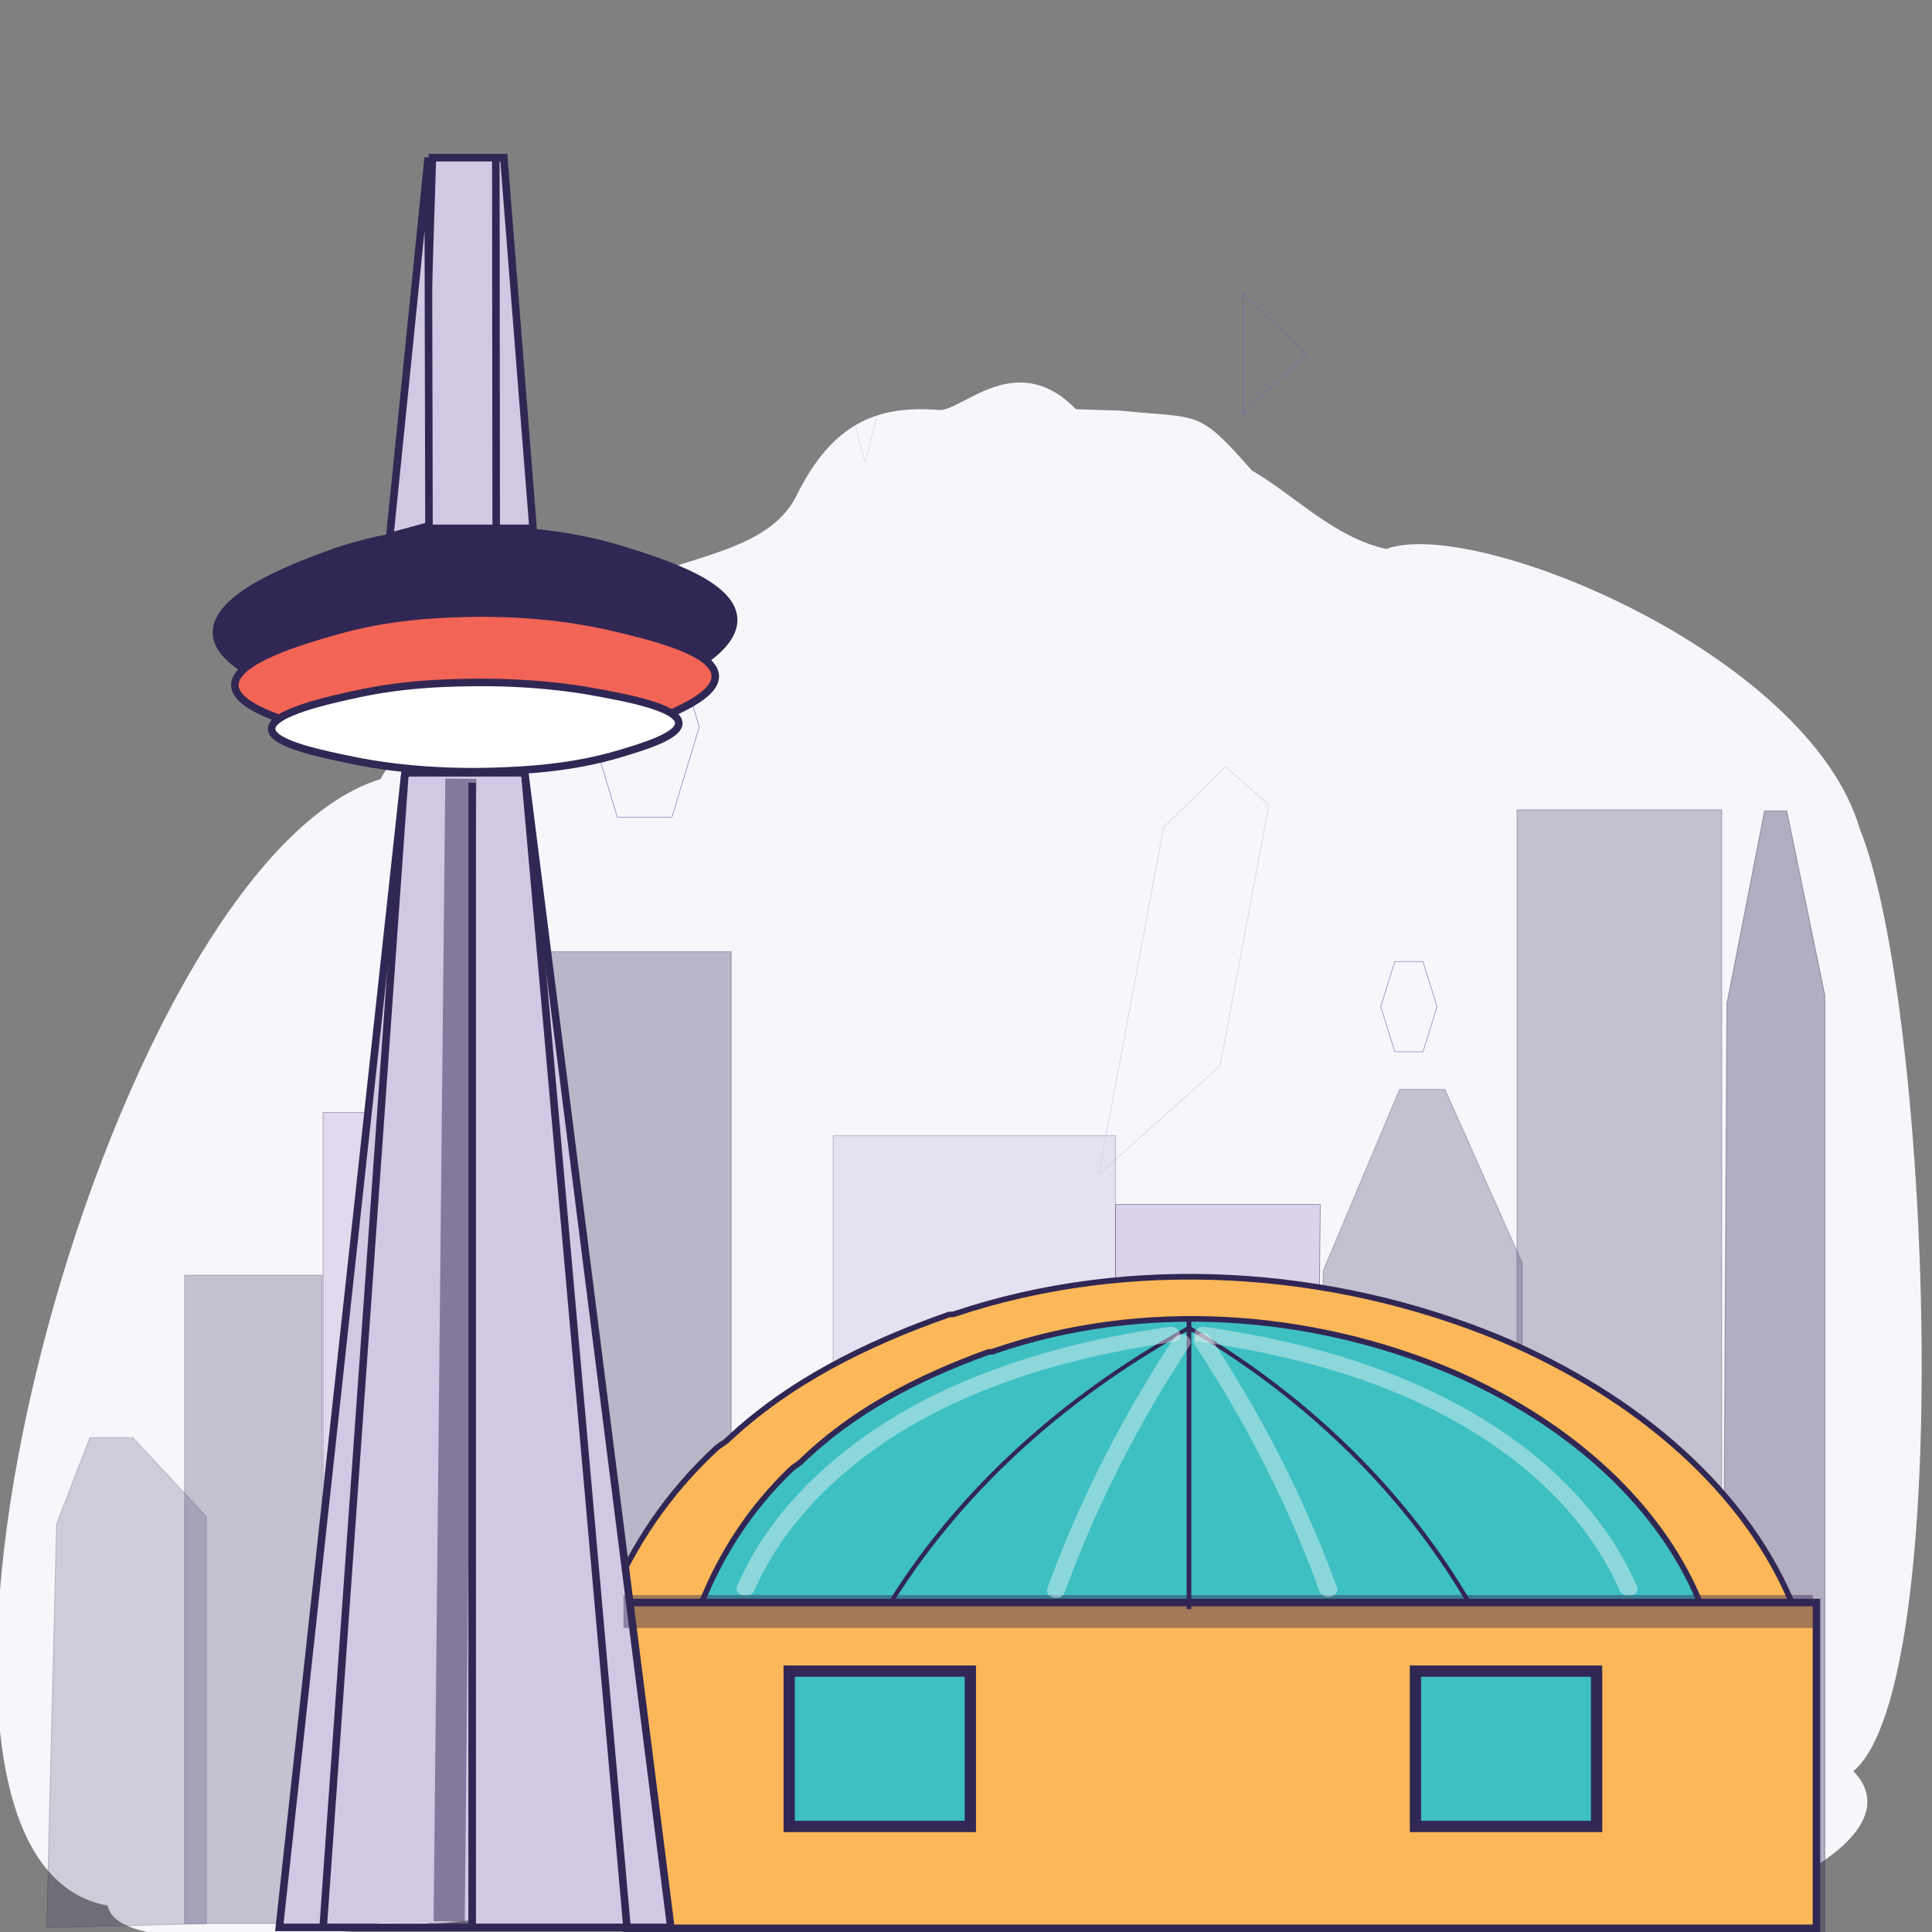 <?xml version="1.0" encoding="utf-8"?>
<!-- Generator: Adobe Illustrator 27.0.0, SVG Export Plug-In . SVG Version: 6.00 Build 0)  -->
<svg version="1.1" xmlns="http://www.w3.org/2000/svg" xmlns:xlink="http://www.w3.org/1999/xlink" x="0px" y="0px"
	 viewBox="0 0 2050 2050" style="enable-background:new 0 0 2050 2050;" xml:space="preserve">
<rect x="0" y="0" width="2050" height="2050" fill="#808080" stroke="none"/>
<style type="text/css">
	.st0{fill:#F7F6FB;}
	.st1{fill:none;stroke:#6169B0;stroke-width:0.5;}
	.st2{opacity:0.253;fill:none;stroke:#6169B0;stroke-width:0.5;enable-background:new    ;}
	.st3{opacity:0.2;fill:none;stroke:#6169B0;stroke-width:0.9;enable-background:new    ;}
	.st4{opacity:0.26;fill:#312754;stroke:#312754;stroke-miterlimit:10;enable-background:new    ;}
	.st5{opacity:0.31;fill:#312754;stroke:#312754;stroke-miterlimit:10;enable-background:new    ;}
	.st6{opacity:0.45;fill:#D1C8E3;stroke:#312754;stroke-width:0.5;stroke-miterlimit:10;enable-background:new    ;}
	.st7{opacity:0.76;fill:#D1C8E3;stroke:#312754;stroke-width:0.5;stroke-miterlimit:10;enable-background:new    ;}
	.st8{opacity:0.2;fill:#312754;stroke:#312754;stroke-miterlimit:10;enable-background:new    ;}
	.st9{opacity:0.25;fill:#312754;stroke:#312754;stroke-miterlimit:10;enable-background:new    ;}
	.st10{opacity:0.59;fill:#D1C8E3;stroke:#312754;stroke-width:0.5;stroke-miterlimit:10;enable-background:new    ;}
	.st11{opacity:0.62;fill:#D1C8E3;stroke:#312754;stroke-width:0.5;stroke-miterlimit:10;enable-background:new    ;}
	.st12{opacity:0.35;fill:#312754;stroke:#312754;stroke-miterlimit:10;enable-background:new    ;}
	.st13{fill:#D1C8E3;}
	.st14{fill:none;stroke:#D1C8E3;stroke-miterlimit:10;}
	.st15{fill:none;stroke:#312754;stroke-miterlimit:10;}
	.st16{fill:#312754;stroke:#D1C8E3;stroke-miterlimit:10;}
	.st17{fill:#FCB858;stroke:#312754;stroke-width:6;stroke-miterlimit:10;}
	.st18{fill:#3EC0C3;stroke:#312754;stroke-width:6;stroke-miterlimit:10;}
	.st19{fill:#FCB858;stroke:#312754;stroke-width:8;stroke-miterlimit:10;}
	.st20{fill:#D1C8E3;stroke:#312754;stroke-width:8;stroke-miterlimit:10;}
	.st21{fill:#312754;stroke:#312754;stroke-width:8;stroke-miterlimit:10;}
	.st22{fill:#FFFFFF;stroke:#312754;stroke-width:8;stroke-miterlimit:10;}
	.st23{fill:#F26455;stroke:#312754;stroke-width:8;stroke-miterlimit:10;}
	.st24{fill:none;stroke:#312754;stroke-width:8;stroke-miterlimit:10;}
	.st25{fill:#D1C8E3;stroke:#312754;stroke-width:5;stroke-miterlimit:10;}
	.st26{fill:#3EC0C3;stroke:#312754;stroke-width:7;stroke-miterlimit:10;}
	.st27{fill:none;stroke:#312754;stroke-width:5;stroke-miterlimit:10;}
	.st28{fill:#312754;}
	.st29{opacity:0.42;}
	.st30{fill:#F9F9FA;}
	.st31{opacity:0.43;fill:none;stroke:#312754;stroke-width:35;stroke-miterlimit:10;enable-background:new    ;}
	.st32{opacity:0.49;fill:none;stroke:#312754;stroke-width:33;stroke-miterlimit:10;enable-background:new    ;}
	.st33{fill:#3EC0C3;stroke:#312754;stroke-width:12;stroke-linecap:round;stroke-miterlimit:10;}
	.st34{opacity:0.41;}
	.st35{fill:#F7F7F9;}
</style>
<g id="Background">
	<g>
		<g id="_x32_nd_background_00000136400354361516329120000003649525443447191472_">
			<g>
				<g>
					<path class="st0" d="M1141.7,434.2c-63.9-65.3-120.7,2.9-145.8,0.8c-64.7-5.2-112.6,13.7-150.6,90.6
						c-42.5,86.5-207.2,56.8-238.3,157.5c-17.3,56.4-181.6,92.8-203,143.5C108.7,917-167.7,1971.1,114.2,2022
						c17.4,88,536.2-26,587.6,16.8c49.1,40.7,221.5,4.9,274.1-0.1c52-4.9,227.9,23.6,279,12.1c43-9.6,184.9,1.9,228,29.9
						c333.1-11.1,560.3-123.3,483.6-201.3c108.9-91.4,81.7-814.6,6.9-999.9c-54.5-185.9-408.9-331.6-502.6-297
						c-55.7-12.4-97.1-57.1-142.4-83.2c-58.2-66.3-54.6-54.8-140-63.6L1141.7,434.2z"/>
					<path class="st1" d="M1319.1,439.5l66.3-63.8l-66.3-63.8V439.5z"/>
					<path class="st2" d="M1033.9,43.9L917.8,490.6L801.7,43.9H1033.9z"/>
					<path class="st1" d="M713,675.6h-58l-29,95.7l29,95.7h58l29-95.7L713,675.6z M1509.8,1020.2H1480l-14.9,47.9l14.9,47.9h29.9
						l14.9-47.9L1509.8,1020.2z"/>
					<path class="st3" d="M1234.7,877.9l-68.8,368.2l128.7-115.1l51.7-276.8l-46-40.8L1234.7,877.9z"/>
				</g>
			</g>
		</g>
		<g id="background_00000140714934390836713480000013016924096836414121_">
			<polygon class="st4" points="1485.1,1155.9 1404,1348.4 1395.5,2064.2 1615.2,2059.7 1615.2,1340.1 1533.2,1155.9 			"/>
			<rect x="1609.6" y="859.2" class="st4" width="217.3" height="1205"/>
			<rect x="558.6" y="1009.8" class="st5" width="217.3" height="1031.1"/>
			<rect x="884" y="1205.2" class="st6" width="299.8" height="859.5"/>
			<polygon class="st7" points="1183.8,1278.1 1183.8,2064.2 1395.5,2064.2 1400.8,1278.1 			"/>
		</g>
		<g id="background_copy_00000062173109770304511260000017357145010729680305_">
			<polygon class="st8" points="95.3,1525.4 60,1617.3 49.5,2045.4 219,2041.1 219,1609.3 141,1525.4 			"/>
			<rect x="453.9" y="835.9" class="st9" width="105.6" height="1205"/>
			<rect x="195.9" y="1353.1" class="st9" width="145.7" height="687.8"/>
			<rect x="342.8" y="1180.3" class="st10" width="108.8" height="859.5"/>
			<rect x="771.7" y="1534.5" class="st11" width="108.9" height="516.2"/>
			<polygon class="st12" points="1872.3,860.5 1832.4,1065 1826.9,2062.9 1936.3,2062.9 1936.3,1056.1 1895.9,860.5 			"/>
		</g>
	</g>
</g>
<g id="Layer_1">
	<g id="Layer_2_00000041974834609944229600000013917678517916787843_">
		<g>
			<g>
				<path class="st13" d="M496.2,1686.8c17.1-58.7,0.7-117-8.7-175.5c0.6,3.6,1.1,7.2,1.7,10.9c-4.9-31.4-5.4-62.2-0.6-93.7
					c-0.6,3.6-1.1,7.2-1.7,10.9c6.3-40.3,18.1-79.7,24.8-120c7.3-43.9,11.2-88,10.1-132.4c-0.5-21.4-21.5-41.9-47.7-40.9
					c-25.4,1-48.2,18-47.7,40.9c1,38.5-1.5,77-7.4,115.2c0.6-3.6,1.1-7.2,1.7-10.9c-6,37.9-16.6,75.1-23.6,112.9
					c-4,21.7-7.4,43.7-7.7,65.8c-0.3,21.2,2.7,42.1,6.1,63.1c3.3,20.6,7.6,41.1,10.9,61.7c-0.6-3.6-1.1-7.2-1.7-10.9
					c3.7,24.1,5.7,48.5,2.1,72.7c0.6-3.6,1.1-7.2,1.7-10.9c-1.1,6.5-2.5,13-4.4,19.4c-3.1,10.4-1.6,22.1,4.8,31.5
					c5.8,8.5,17.1,16.6,28.5,18.8C462.2,1720.2,489.7,1709,496.2,1686.8L496.2,1686.8z"/>
			</g>
		</g>
		<g>
			<g>
				<path class="st13" d="M552.7,1569.5c7.4-143.7,8.1-287.6,2.1-431.4c-1.7-40.4-4-80.9-6.7-121.3c-0.7-10.9-4.8-21.1-14-28.9
					c-8.3-7.1-21.8-12.4-33.7-12c-24.6,0.9-49.2,18-47.7,40.9c9.8,143.6,13,287.5,9.3,431.3c-1,40.5-2.6,80.9-4.7,121.4
					c-1.1,21.4,22.7,41.8,47.7,40.9C531.8,1609.3,551.5,1592.4,552.7,1569.5L552.7,1569.5z"/>
			</g>
		</g>
		<g>
			<g>
				<path class="st13" d="M548.7,1011.5c0-37.2,0-74.4,0-111.6c0-21.4-21.9-41.9-47.7-40.9c-25.8,1-47.7,18-47.7,40.9
					c0,37.2,0,74.4,0,111.6c0,21.4,21.9,41.9,47.7,40.9C526.8,1051.3,548.7,1034.4,548.7,1011.5L548.7,1011.5z"/>
			</g>
		</g>
		<g>
			<g>
				<path class="st13" d="M524.6,1941.6c-4.3-52.8-2.3-105.8,5.9-158.3c-0.6,3.6-1.1,7.2-1.7,10.9c7.3-45.4,23.2-90.2,25.2-136.1
					c0.7-16.2-12.6-31.3-29.3-37.3c-16.8-6.1-39.3-3.7-52.1,8.4C438,1662,414.2,1701.6,400,1744c-14.4,42.9-18.7,88.3-18.8,132.8
					c-0.1,25.1,1.2,50.2,2.5,75.3c0.6,10.8,4.9,21.2,14,28.9c8.3,7.1,21.8,12.4,33.7,12c24.9-1,48.8-18,47.7-40.9
					c-2.5-49.3-4.9-99,2.7-148.1c-0.6,3.6-1.1,7.2-1.7,10.9c4.6-28.1,12.5-55.6,25.3-81.8c-1.6,3.3-3.2,6.5-4.8,9.8
					c9.2-18.4,20.6-35.8,34.7-51.7c-2.5,2.8-5,5.5-7.4,8.3c3.9-4.3,8-8.5,12.2-12.5c-27.1-9.6-54.2-19.3-81.4-28.9
					c-0.3,7.7-1.2,15.5-2.3,23.1c0.6-3.6,1.1-7.2,1.7-10.9c-3.4,21.7-9.4,43-14.1,64.5c-5.4,24.7-9.4,49.7-12.4,74.7
					c-5.2,43.9-5.9,88-2.3,132c0.9,10.9,4.7,21,14,28.9c8.3,7.1,21.8,12.4,33.7,12c12.3-0.5,25.1-3.9,33.7-12
					C518.8,1962.8,525.4,1952.3,524.6,1941.6L524.6,1941.6z"/>
			</g>
		</g>
		<g>
			<g>
				<path class="st13" d="M417.3,2030.9c37.2-1.2,74.4-2.4,111.6-3.6c12.5-0.4,24.7-4.3,33.7-12c8.3-7.1,14.5-18.7,14-28.9
					c-1.1-21.4-21-41.7-47.7-40.9c-37.2,1.2-74.4,2.4-111.6,3.6c-12.5,0.4-24.7,4.3-33.7,12c-8.3,7.1-14.5,18.7-14,28.9
					C370.8,2011.5,390.7,2031.7,417.3,2030.9L417.3,2030.9z"/>
			</g>
		</g>
		<g>
			<g>
				<path class="st13" d="M401.8,2032c30,1.2,60,0.3,89.9-2.7c5.1-0.5,9.5-3.4,9.5-8.2c0-4-4.4-8.7-9.5-8.2c-29.8,3-59.9,4-89.9,2.7
					C389.6,2015.2,389.6,2031.5,401.8,2032L401.8,2032z"/>
			</g>
		</g>
		<g>
			<g>
				<path class="st13" d="M398.7,2037.5c31,0,62,0,93,0c12.3,0,12.3-16.3,0-16.3c-31,0-62,0-93,0
					C386.4,2021.1,386.4,2037.5,398.7,2037.5L398.7,2037.5z"/>
			</g>
		</g>
		<g>
			<g>
				<path class="st13" d="M404.9,2039.9c30,1.4,60,0.5,89.8-2.8c5.1-0.6,9.5-3.4,9.5-8.2c0-4-4.4-8.7-9.5-8.2
					c-29.8,3.2-59.8,4.2-89.8,2.8C392.7,2023,392.7,2039.4,404.9,2039.9L404.9,2039.9z"/>
			</g>
		</g>
		<path class="st14" d="M494.8,174.8"/>
		<line class="st15" x1="494.8" y1="174.8" x2="490.1" y2="562.9"/>
		<polyline class="st16" points="526.5,174.8 526.5,174.8 526.5,562.5 		"/>
		<line class="st15" x1="526.5" y1="174.8" x2="526.5" y2="562.5"/>
	</g>
	<g id="Layer_1_00000121982437925827300500000001402598435142796169_">
		<path class="st17" d="M1905.1,1709.9c-49.6-127.5-168.4-228.5-312.8-289.6c-180.5-74.8-392.6-88.5-579.1-26.2
			c-3,1.2-4.5,0-7.5,1.2c-88.7,31.2-170,72.3-234.6,133.4c-3,2.5-7.5,5-10.5,7.5c-52.6,48.6-88.7,103.5-113.8,163.6"/>
		<path class="st18" d="M1807.6,1709.9c-41.9-111.5-142.3-199.7-264.3-253.1c-152.5-65.4-331.7-77.4-489.3-22.9
			c-2.5,1.1-3.8,0-6.4,1.1c-75,27.2-143.6,63.2-198.3,116.6c-2.5,2.2-6.4,4.4-8.9,6.5c-44.5,42.5-75,90.4-96.1,143"/>
		<rect x="665.3" y="1700.4" class="st19" width="1262.1" height="345.7"/>
		<polyline class="st20" points="398.7,2045.1 501,2045.1 296.4,2045.1 429.7,820 556.8,820 711.8,2045.1 501,2045.1 501,830.6 		
			"/>
		<path class="st21" d="M490.1,562.9c89.3-3.6,153,15.3,168,19.9c45,14,117.8,36.6,120.3,73.1c2.1,30.8-46.7,56.3-79.1,73.2
			c-64.6,33.8-127.2,38.6-162.7,41.1c-101.5,6.9-175-17.4-193.7-24c-44.3-15.6-112-39.3-113.2-74.3c-1.3-38.5,78.9-68.7,115.4-82.4
			C405.6,566.7,458.4,564.2,490.1,562.9z"/>
		<polygon class="st20" points="458.8,167.3 534.6,167.3 565.6,560.6 446.4,560.6 		"/>
		<path class="st22" d="M758.3,692.6"/>
		<path class="st23" d="M491.1,650.8c83-2.5,142.1,10.8,156,14c41.8,9.8,109.4,25.7,111.8,51.5c2,21.7-43.3,39.6-73.5,51.5
			c-60,23.8-118.1,27.2-151.1,28.9c-94.3,4.9-162.5-12.3-179.9-16.9c-41.1-11-104-27.7-105.2-52.3c-1.2-27.1,73.2-48.3,107.2-58
			C412.7,653.5,461.7,651.7,491.1,650.8z"/>
		<path class="st22" d="M493.1,724.3c70.4-1.6,120.5,6.9,132.3,9c35.4,6.3,92.8,16.6,94.8,33.2c1.7,14-36.7,25.5-62.3,33.2
			c-50.9,15.3-100.2,17.5-128.1,18.6c-79.9,3.1-137.8-7.9-152.5-10.9c-34.9-7.1-88.2-17.8-89.1-33.7c-1-17.5,62.1-31.2,90.9-37.4
			C426.6,726,468.1,724.8,493.1,724.3z"/>
		<polygon class="st20" points="454.3,167.3 413.6,569.3 455.2,558 		"/>
		<line class="st24" x1="429.7" y1="820" x2="342.9" y2="2045.1"/>
		<line class="st24" x1="556.8" y1="820" x2="665.3" y2="2045.1"/>
		<line class="st24" x1="526.1" y1="164.7" x2="526.5" y2="562.5"/>
		<path class="st20" d="M1201.6,1178.9"/>
		<path class="st25" d="M1785.8,1497.8"/>
		<path class="st26" d="M1775.1,1875.9"/>
		<line class="st27" x1="1261.6" y1="1707.4" x2="1261.6" y2="1401.9"/>
		<g>
			<g>
				<path class="st28" d="M947.1,1701.4c57.3-91.7,136.6-172.8,230.9-238.2c27.1-18.8,55.4-36.3,84.7-52.4c2.6-1.4,0.2-5-2.4-3.5
					c-103.3,56.8-193.8,130.6-263.8,217.1c-19.5,24.1-37.4,49.1-53.5,75C941.6,1701.7,945.7,1703.7,947.1,1701.4L947.1,1701.4z"/>
			</g>
		</g>
		<g>
			<g>
				<path class="st28" d="M1560.6,1699.3c-53.4-91.2-127.9-173-218.1-239.6c-25.4-18.8-52-36.3-79.7-52.5c-2.5-1.5-4.9,2-2.4,3.5
					c97.7,57.3,181.9,131.2,246.4,216.3c18.2,24,34.7,48.8,49.7,74.3C1557.8,1703.7,1561.9,1701.7,1560.6,1699.3L1560.6,1699.3z"/>
			</g>
		</g>
		<path class="st19" d="M1961.1,1742.3"/>
		<g class="st29">
			<g>
				<path class="st30" d="M1636.8,620.9c9.7,0,9.7-15,0-15C1627.1,605.9,1627.1,620.9,1636.8,620.9L1636.8,620.9z"/>
			</g>
		</g>
		<g class="st29">
			<g>
				<path class="st30" d="M800.4,1687.7c24.3-56,67.2-104.9,119.5-144c56.8-42.5,125-72.7,196.3-93c42.2-12,85.5-20.6,129.4-26.9
					c12.1-1.7,7-17.5-5.1-15.8c-79.7,11.3-158.3,31-230.1,63.3c-65.6,29.5-124.3,70-169.4,120.5c-24.8,27.8-44.8,58.6-59,91.4
					C777.7,1693.2,796.2,1697.4,800.4,1687.7L800.4,1687.7z"/>
			</g>
		</g>
		<g class="st29">
			<g>
				<path class="st30" d="M1737,1683.3c-25.2-58.1-68.7-109.2-122.9-150.1c-58.6-44.1-128.3-75.7-202-97.1
					c-43.5-12.6-88.3-21.7-133.6-28.1c-12-1.7-17.2,14-5.1,15.8c77.3,11,153.8,29.6,223.5,60.7c63.4,28.3,120.8,66.9,164.5,115.6
					c23.8,26.6,43.5,56.1,57.1,87.5C1722.8,1697.4,1741.3,1693.2,1737,1683.3L1737,1683.3z"/>
			</g>
		</g>
		<line class="st31" x1="661.5" y1="1709.9" x2="1923.6" y2="1709.9"/>
		<line class="st32" x1="489" y1="826.3" x2="476.6" y2="2038.7"/>
		<rect x="837.4" y="1773.2" class="st33" width="192.2" height="164.8"/>
		<rect x="1501.9" y="1773.2" class="st33" width="192.2" height="164.8"/>
		<g class="st34">
			<g>
				<path class="st35" d="M1129.7,1689.7c25.8-70.8,58.5-139.6,97.6-205.8c11.1-18.9,22.8-37.5,34.9-56c6-9.2-10.4-17.4-16.5-8.2
					c-43.3,65.9-80.5,134.6-110.7,205.6c-8.5,19.8-16.3,39.8-23.7,60C1107.7,1695.5,1126.1,1699.8,1129.7,1689.7L1129.7,1689.7z"/>
			</g>
		</g>
		<g class="st34">
			<g>
				<path class="st35" d="M1418.6,1684.3c-26.2-71.8-59.4-141.7-99-208.8c-11.3-19.2-23.1-38.1-35.4-56.9c-6-9.2-22.5-0.9-16.5,8.2
					c42.7,64.9,79.5,132.7,109.2,202.7c8.3,19.5,16,39.2,23.3,59C1403.9,1698.7,1422.3,1694.4,1418.6,1684.3L1418.6,1684.3z"/>
			</g>
		</g>
	</g>
</g>
</svg>
